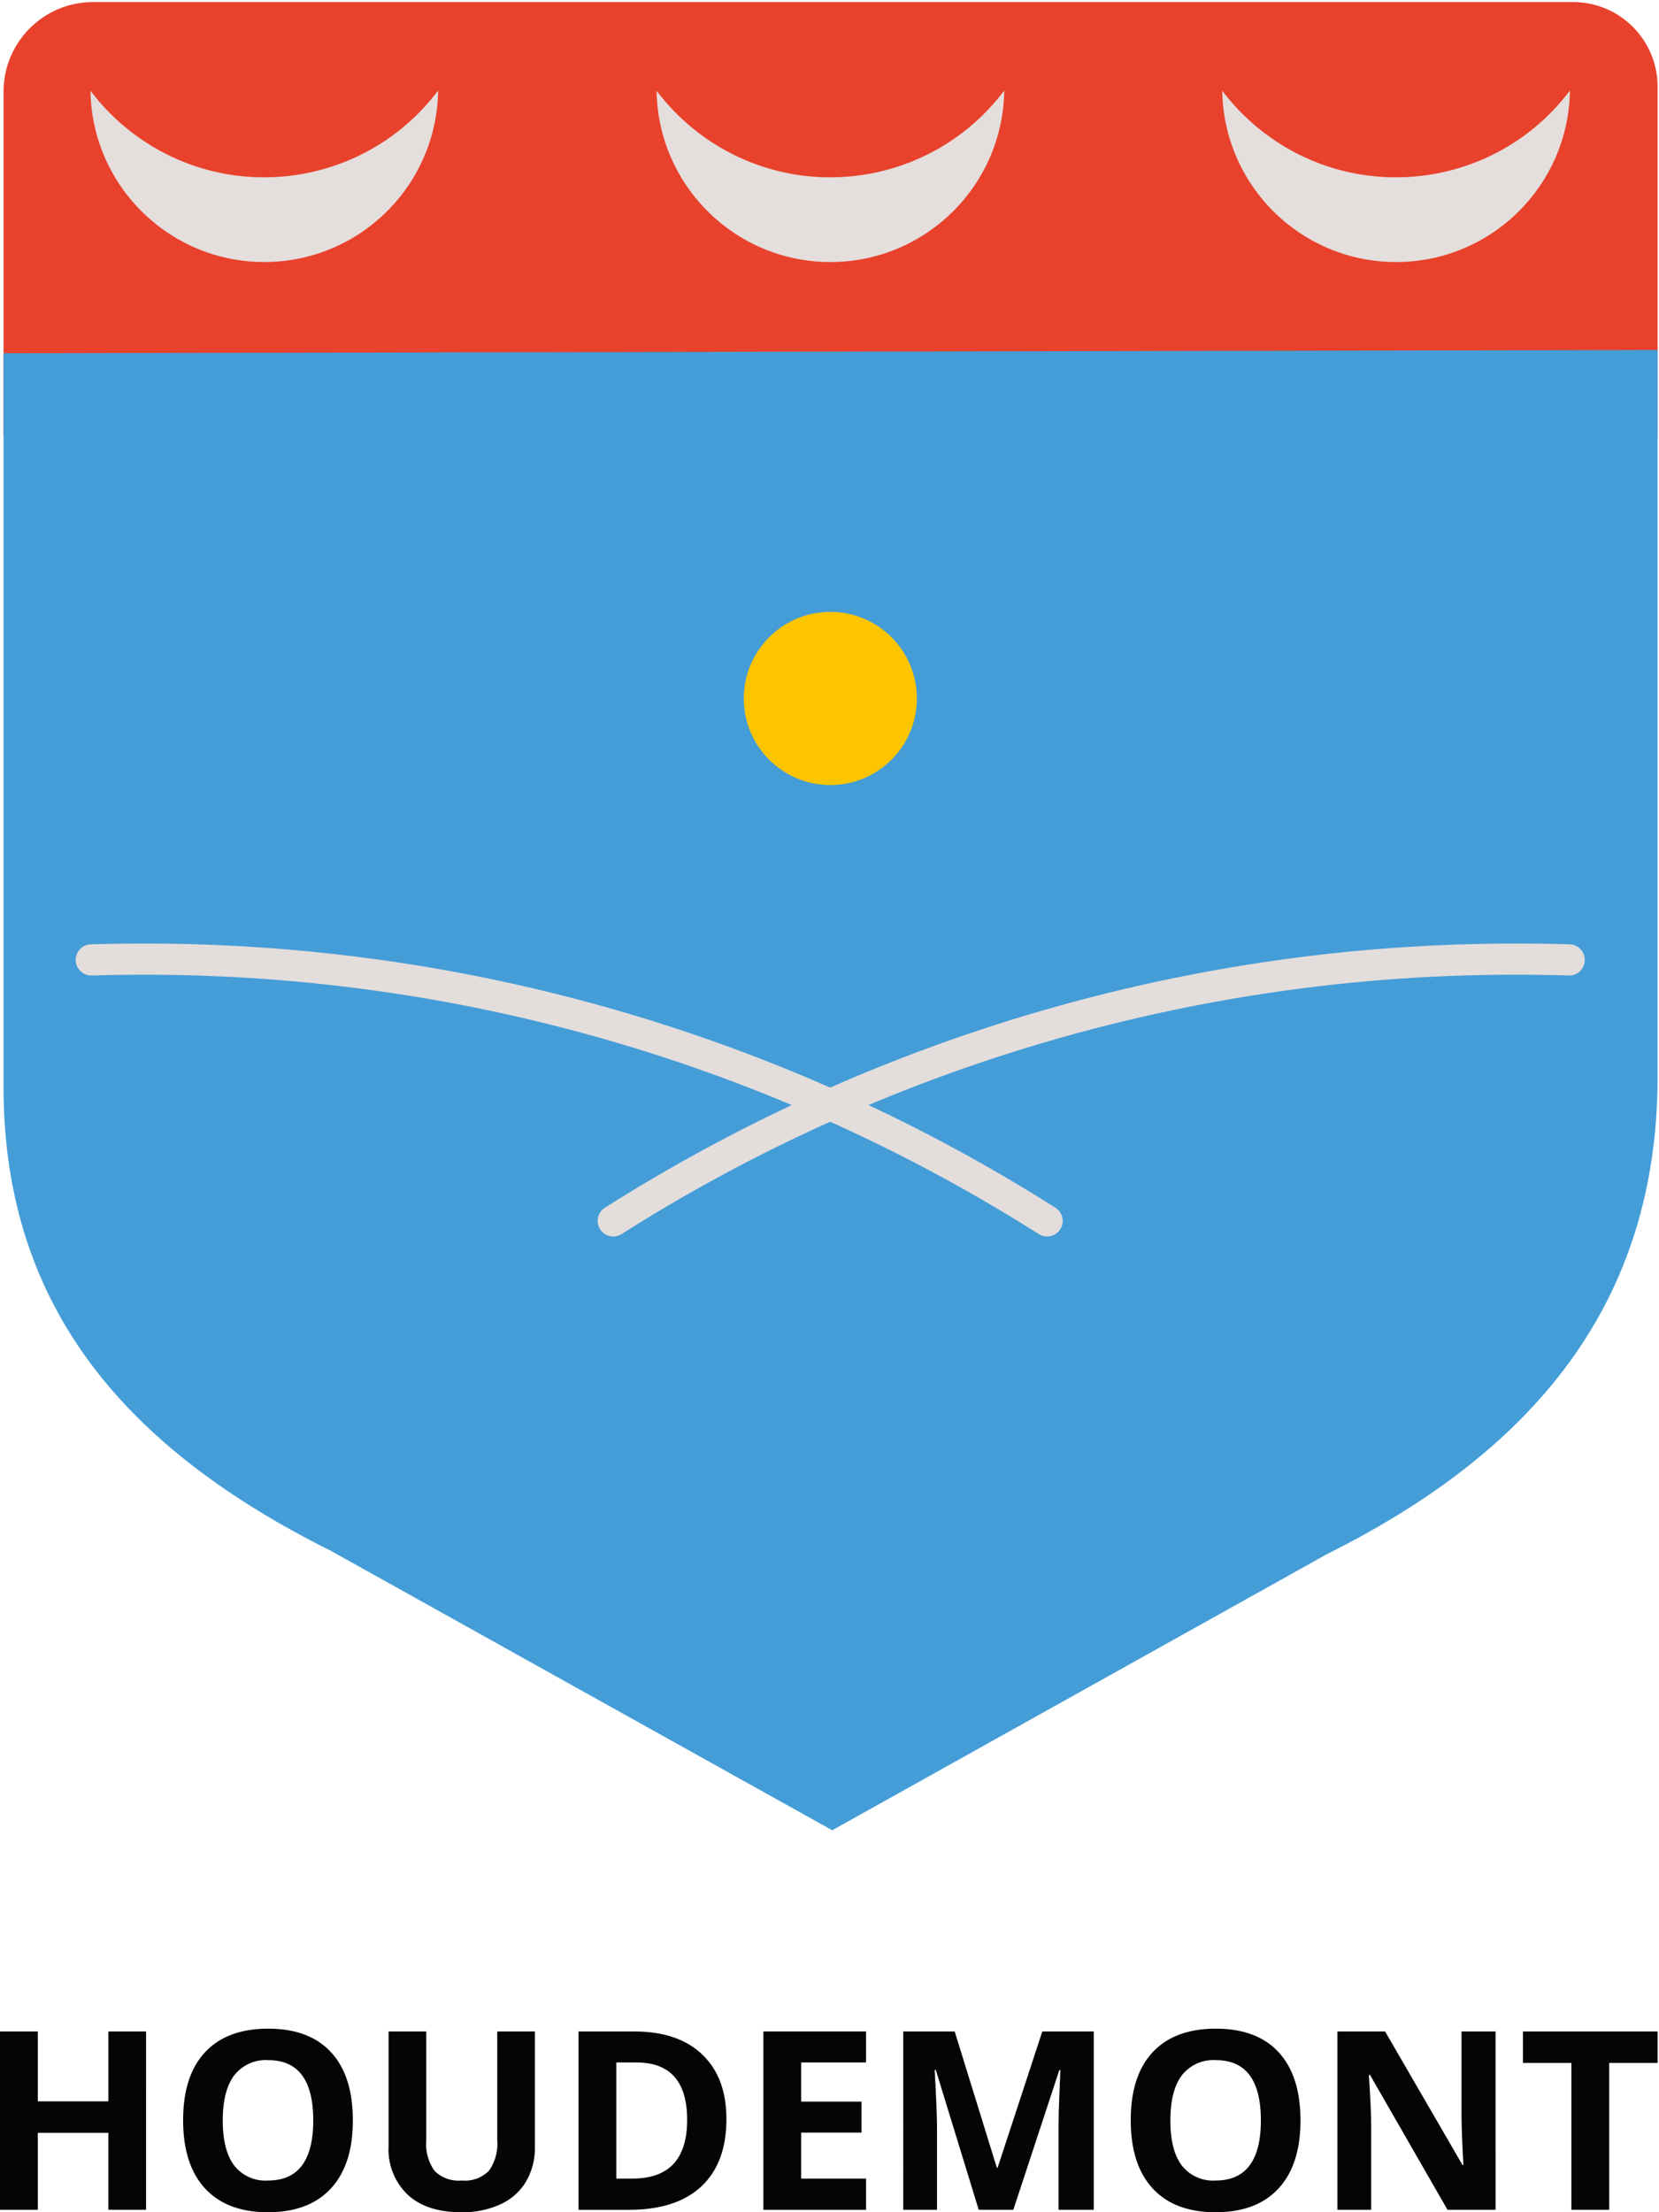 <?xml version="1.0" encoding="UTF-8"?>
<svg xmlns="http://www.w3.org/2000/svg" xmlns:xlink="http://www.w3.org/1999/xlink" version="1.1" id="Calque_1" x="0px" y="0px" width="233.7px" height="311.513px" viewBox="0 0 233.7 311.513" xml:space="preserve">
  <style>.st4{fill:#e4dedc}.st5{fill:#e3dddc}.st6{fill:#040506}</style>
  <g transform="translate(0 .004)">
    <defs>
      <path id="SVGID_1_" d="M.5.276h233v257.44H.5z"></path>
    </defs>
    <clipPath id="SVGID_00000034060470471585481210000002449601953738484921_">
      <use xlink:href="#SVGID_1_" overflow="visible"></use>
    </clipPath>
    <g transform="translate(0 -.004)" clip-path="url(#SVGID_00000034060470471585481210000002449601953738484921_)">
      <path d="M221.587.29H13.115C6.152.29.505 5.93.5 12.894v48.681h233V12.193C233.494 5.618 228.162.29 221.587.29" fill="#e8412c"></path>
      <path d="M.5 49.742v103.317c0 31.515 17.841 51.21 46.081 65.302l70.65 39.36 69.75-38.912c28.8-14.368 46.519-35.081 46.519-67.208V49.281l-233 .46z" fill="#449dd7"></path>
      <path d="M129.159 98.352c0 6.734-5.458 12.192-12.191 12.192-6.734 0-12.192-5.458-12.192-12.191 0-6.734 5.458-12.192 12.191-12.192 6.734 0 12.192 5.458 12.192 12.191" fill="#fdc400"></path>
      <path class="st4" d="M221.146 12.752c-10.188 13.526-29.412 16.233-42.939 6.045a30.656 30.656 0 01-6.03-6.025c.201 13.524 11.327 24.325 24.852 24.124 13.254-.197 23.945-10.903 24.124-24.157l-.007.013zM141.46 12.752c-10.187 13.526-29.411 16.233-42.938 6.045a30.664 30.664 0 01-6.03-6.025c.2 13.524 11.327 24.325 24.851 24.124 13.254-.197 23.946-10.903 24.125-24.157l-.008.013zM61.713 12.752C51.525 26.278 32.3 28.985 18.774 18.797a30.662 30.662 0 01-6.03-6.025c.202 13.524 11.33 24.324 24.854 24.121C50.85 36.695 61.54 25.991 61.72 12.74l-.007.013z"></path>
      <path class="st5" d="M147.491 174.11c-.415 0-.822-.117-1.172-.34a235.07 235.07 0 00-126.222-36.517c-2.387 0-4.806.038-7.185.108a2.195 2.195 0 01-.13-4.388c2.424-.072 4.886-.11 7.317-.11a239.465 239.465 0 01128.572 37.198 2.194 2.194 0 01-1.177 4.05"></path>
      <path class="st5" d="M86.394 174.11a2.194 2.194 0 01-1.177-4.05 239.462 239.462 0 01128.566-37.197c2.432 0 4.893.038 7.318.11a2.195 2.195 0 11-.13 4.388c-2.382-.07-4.799-.108-7.186-.108A235.071 235.071 0 0087.563 173.77c-.35.222-.757.34-1.172.34"></path>
    </g>
    <path id="Tracé_3726" class="st6" d="M20.576 311.161h-5.307v-10.838H5.324v10.838H0V286.05h5.324v9.842h9.945v-9.842h5.308l-.001 25.111z"></path>
    <path id="Tracé_3727" class="st6" d="M49.707 298.572c0 4.157-1.03 7.351-3.092 9.584s-5.016 3.349-8.863 3.349-6.802-1.116-8.863-3.349-3.092-5.439-3.091-9.618c0-4.18 1.033-7.371 3.1-9.576s5.03-3.307 8.888-3.306c3.859 0 6.81 1.11 8.854 3.332 2.044 2.221 3.066 5.416 3.066 9.584m-18.327 0c0 2.805.533 4.918 1.6 6.338a5.59 5.59 0 004.775 2.13c4.248 0 6.372-2.822 6.373-8.467 0-5.656-2.113-8.484-6.339-8.485a5.626 5.626 0 00-4.791 2.139c-1.077 1.425-1.615 3.54-1.615 6.346"></path>
    <path id="Tracé_3728" class="st6" d="M75.35 286.051v16.248a9.37 9.37 0 01-1.245 4.878 8.1 8.1 0 01-3.6 3.21 12.856 12.856 0 01-5.564 1.118c-3.229 0-5.736-.827-7.523-2.482a8.8 8.8 0 01-2.679-6.792v-16.18h5.307v15.372a6.438 6.438 0 001.169 4.26 4.855 4.855 0 003.865 1.356c1.402.13 2.79-.37 3.787-1.365a6.472 6.472 0 001.176-4.285v-15.338h5.307z"></path>
    <path id="Tracé_3729" class="st6" d="M102.332 298.365c0 4.133-1.176 7.3-3.529 9.5-2.353 2.2-5.75 3.3-10.194 3.3h-7.115v-25.114h7.884c4.099 0 7.282 1.082 9.549 3.246s3.4 5.187 3.4 9.069m-5.53.138c0-5.393-2.382-8.09-7.145-8.089h-2.834v16.349h2.284c5.13 0 7.695-2.754 7.695-8.261"></path>
    <path id="Tracé_3730" class="st6" d="M121.999 311.161h-14.462V286.05h14.462v4.364h-9.137v5.514h8.5v4.363h-8.5v6.475h9.137v4.395z"></path>
    <path id="Tracé_3731" class="st6" d="M137.869 311.162l-6.046-19.7h-.154c.217 4.008.325 6.682.326 8.021v11.68h-4.758V286.05h7.249l5.942 19.2h.1l6.3-19.2h7.249v25.111h-4.958v-11.886c0-.56.009-1.208.026-1.941s.095-2.68.232-5.84h-.154l-6.475 19.666-4.879.001z"></path>
    <path id="Tracé_3732" class="st6" d="M183.196 298.572c0 4.157-1.03 7.351-3.092 9.584-2.061 2.233-5.016 3.349-8.863 3.349-3.847 0-6.802-1.116-8.863-3.349s-3.092-5.439-3.091-9.618c0-4.18 1.033-7.371 3.1-9.576s5.03-3.307 8.888-3.306c3.859 0 6.81 1.11 8.854 3.332 2.044 2.221 3.066 5.416 3.066 9.584m-18.327 0c0 2.805.533 4.918 1.6 6.338a5.59 5.59 0 004.775 2.13c4.248 0 6.372-2.822 6.373-8.467 0-5.656-2.113-8.484-6.339-8.485a5.626 5.626 0 00-4.791 2.139c-1.077 1.425-1.615 3.54-1.615 6.346"></path>
    <path id="Tracé_3733" class="st6" d="M210.676 311.162h-6.767l-10.924-19h-.154c.218 3.356.327 5.749.326 7.179v11.817h-4.758V286.05h6.716l10.906 18.807h.12c-.172-3.263-.258-5.57-.258-6.922v-11.885h4.792l.001 25.111z"></path>
    <path id="Tracé_3734" class="st6" d="M226.684 311.161h-5.324v-20.68h-6.821v-4.431h18.962v4.431h-6.819l.002 20.68z"></path>
  </g>
</svg>
